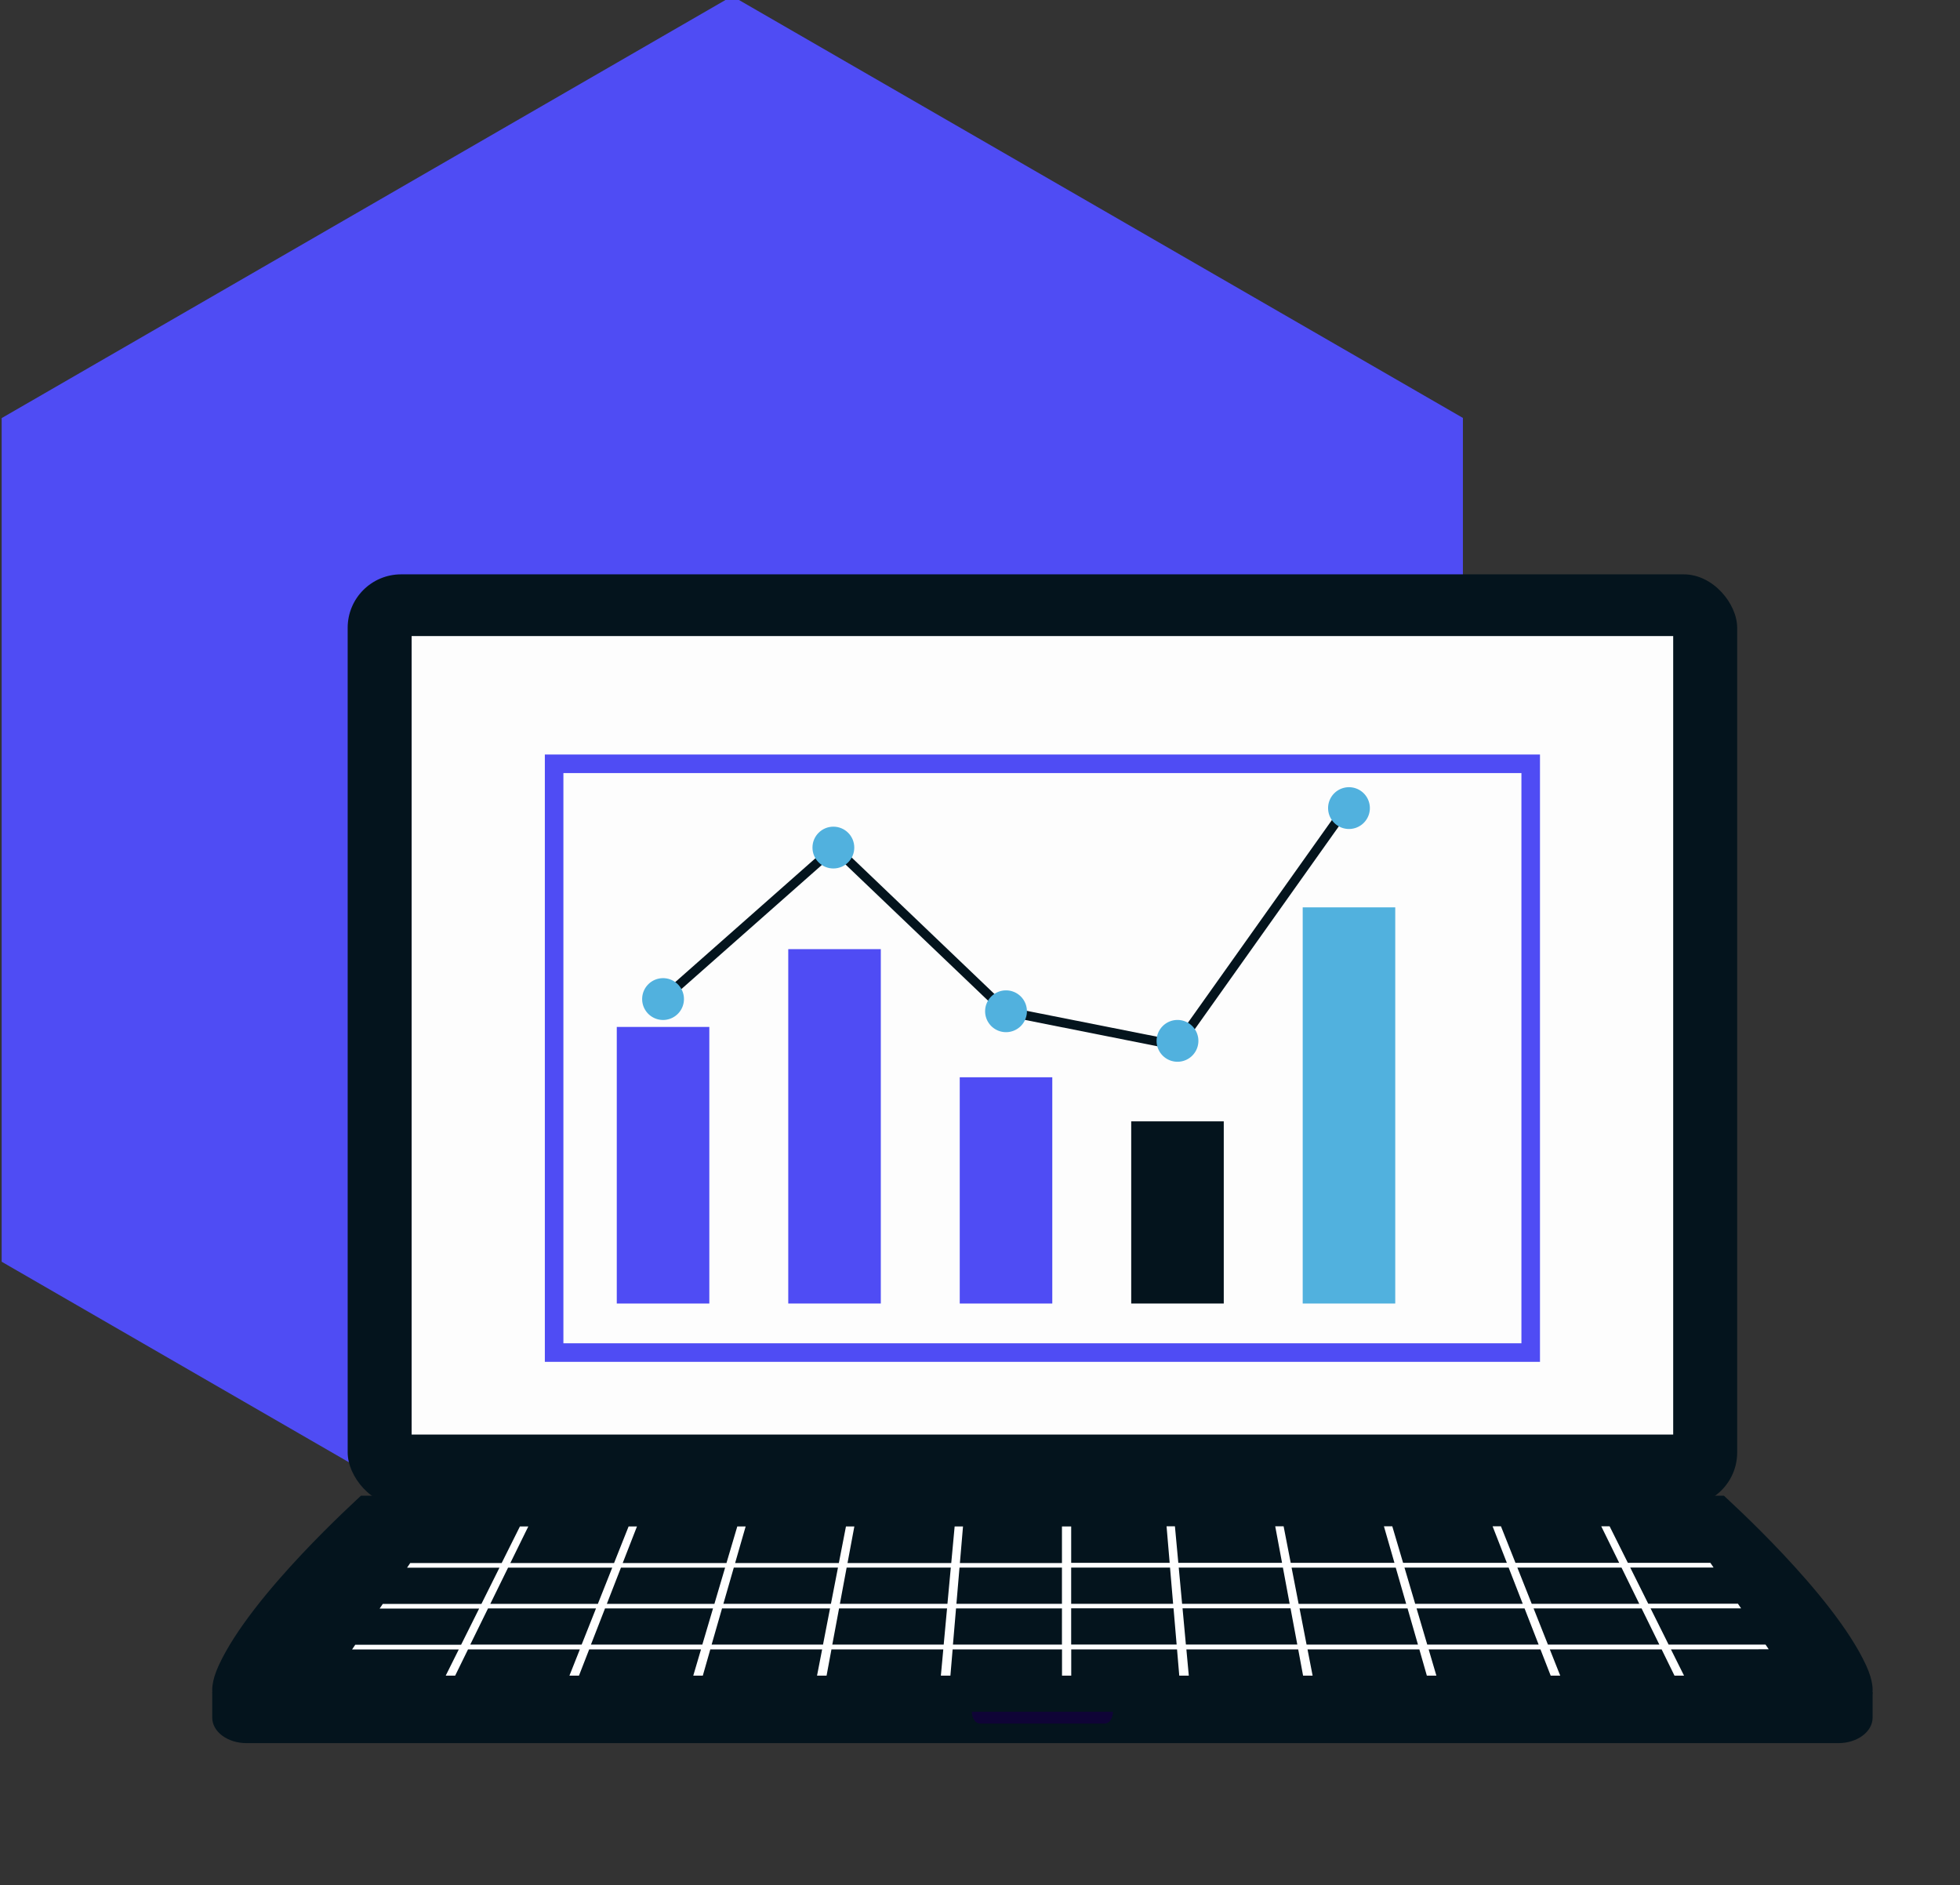 <?xml version="1.0" encoding="utf-8"?>
<svg xmlns="http://www.w3.org/2000/svg" width="157" height="151" viewBox="0 0 157 151">
    <rect x="0" y="0" width="157" height="151" fill="#333333" stroke="none"/>
    <defs>
        <clipPath id="prefix__clip-path">
            <path id="prefix__Rectangle_342" d="M0 0H157V151H0z" data-name="Rectangle 342" transform="translate(758 1385)" style="fill:#ccd3d9"/>
        </clipPath>
        <style>
            .prefix__cls-3{fill:#4f4cf4}.prefix__cls-4{fill:#04141d}.prefix__cls-8{fill:#51b1de}
        </style>
    </defs>
    <g id="prefix__Mask_Group_37" data-name="Mask Group 37" transform="translate(-758 -1385)">
        <g id="prefix__Group_3229" data-name="Group 3229" transform="translate(758.133 1384.691)">
            <path id="prefix__Path_3273" d="M3432.7 176.814v67.567l58.518 33.79 58.53-33.784V176.8l-58.53-33.784z" class="prefix__cls-3" data-name="Path 3273" transform="translate(-3432.7 -143.019)"/>
        </g>
        <g id="prefix__Group_436" data-name="Group 436" transform="translate(532.617 1179.02)">
            <path id="prefix__Rectangle_292" d="M0 0H93.549V13.736H0z" class="prefix__cls-4" data-name="Rectangle 292" transform="translate(262.108 317.195)"/>
            <rect id="prefix__Rectangle_293" width="111.302" height="74.61" class="prefix__cls-4" data-name="Rectangle 293" rx="4.28" transform="translate(253.232 251.98)"/>
            <path id="prefix__Rectangle_294" d="M0 0H101.053V63.952H0z" data-name="Rectangle 294" transform="translate(258.356 256.923)" style="fill:#fdfdfd"/>
            <g id="prefix__Group_430" data-name="Group 430" transform="translate(242.383 325.775)">
                <g id="prefix__Group_429" data-name="Group 429">
                    <path id="prefix__Path_1865" d="M242.383 322.5v2.039c0 1.129 1.229 2.043 2.744 2.043h127.512c1.515 0 2.744-.914 2.744-2.043V322.5z" class="prefix__cls-4" data-name="Path 1865" transform="translate(-242.383 -306.768)"/>
                    <path id="prefix__Path_1866" d="M308.882 310.764h-54.588c-.185.2-8.766 7.878-11.388 13.584-1.121 2.44-.387 3.724 1.7 3.724h128.556c2.086 0 2.819-1.284 1.7-3.724-2.622-5.706-11.2-13.388-11.388-13.584z" class="prefix__cls-4" data-name="Path 1866" transform="translate(-242.383 -310.764)"/>
                    <g id="prefix__Group_428" data-name="Group 428" transform="translate(11.191 2.456)">
                        <g id="prefix__Group_427" data-name="Group 427">
                            <g id="prefix__Group_426" data-name="Group 426">
                                <g id="prefix__Group_425" data-name="Group 425">
                                    <path id="prefix__Path_1868" d="M364.218 322.435l-.252-.373H356.2l-1.445-2.9h7.252l-.252-.373h-7.186l-1.445-2.9h6.676l-.253-.373h-6.61l-1.464-2.93h-.67l1.44 2.93h-8.309l-1.165-2.93h-.669l1.143 2.93h-8.311l-.867-2.93h-.67l.844 2.93h-8.309l-.57-2.93h-.672l.547 2.93h-8.309l-.272-2.93h-.67l.249 2.93h-7.888V312.6h-.739v2.93h-8.175l.249-2.93h-.67l-.272 2.93h-8.309l.547-2.93h-.672l-.57 2.93h-8.309l.844-2.93h-.67l-.867 2.93h-8.311l1.142-2.93h-.67l-1.165 2.93h-8.309l1.44-2.93h-.672l-1.462 2.93H255.4l-.252.373h7.4l-1.445 2.9h-7.9l-.253.373h7.971l-1.446 2.9h-8.479l-.252.373h8.546l-1.047 2.1H259l1.029-2.1h8.958l-.834 2.1h.764l.818-2.1h8.957l-.619 2.1h.764l.6-2.1h8.958l-.408 2.1h.764l.39-2.1h8.959l-.194 2.1h.764l.178-2.1h8.762v2.1h.739v-2.1h8.475l.178 2.1h.764l-.194-2.1h8.958l.39 2.1h.764l-.408-2.1h8.958l.6 2.1h.764l-.619-2.1h8.957l.818 2.1h.764l-.834-2.1h8.958l1.029 2.1h.764l-1.047-2.1zm-91.939-6.535h8.344l-.857 2.9h-8.616zm-9.041 0h8.344l-1.151 2.9h-8.616zm5.894 6.163h-8.923l1.424-2.9h8.65zm9.667 0h-8.923l1.129-2.9h8.651zm9.667 0h-8.923l.835-2.9h8.651zm.635-3.268h-8.616l.835-2.9h8.344zm9.032 3.268h-8.923l.542-2.9h8.65zm.3-3.268h-8.615l.54-2.9h8.344zm9.172 3.268h-8.731l.247-2.9h8.485zm0-3.268h-8.453l.247-2.9h8.206zm.739-2.9h7.919l.247 2.9h-8.166zm0 6.163v-2.9h8.2l.247 2.9zm44.084-6.163l1.422 2.9h-8.615l-1.151-2.9zm-9.041 0l1.129 2.9H335.9l-.857-2.9zm-26.426 0h8.344l.54 2.9h-8.615zm.572 6.163l-.268-2.9h8.65l.542 2.9zM326 315.9h8.344l.835 2.9h-8.616zm1.2 6.163l-.563-2.9h8.651l.835 2.9zm9.667 0l-.857-2.9h8.651l1.129 2.9zm9.667 0l-1.151-2.9h8.651l1.424 2.9z" data-name="Path 1868" transform="translate(-250.732 -312.596)" style="fill:#fff"/>
                                </g>
                            </g>
                        </g>
                    </g>
                </g>
                <path id="prefix__Path_1869" d="M293.429 323.676h-5.649a1.166 1.166 0 0 0 .281.781.612.612 0 0 0 .428.159h9.88a.614.614 0 0 0 .428-.159 1.166 1.166 0 0 0 .281-.781z" data-name="Path 1869" transform="translate(-226.929 -306.369)" style="fill:#0f0436"/>
            </g>
            <g id="prefix__Group_435" data-name="Group 435" transform="translate(269.026 266.409)">
                <g id="prefix__Group_433" data-name="Group 433">
                    <g id="prefix__Group_432" data-name="Group 432">
                        <g id="prefix__Group_431" data-name="Group 431">
                            <path id="prefix__Path_1870" d="M341.973 311.389H262.26v-48.644h79.713zm-78.226-1.489h76.739v-45.667h-76.739z" class="prefix__cls-3" data-name="Path 1870" transform="translate(-262.26 -262.745)"/>
                        </g>
                    </g>
                    <path id="prefix__Rectangle_295" d="M0 0H7.413V31.73H0z" class="prefix__cls-8" data-name="Rectangle 295" transform="translate(60.706 12.242)"/>
                    <path id="prefix__Rectangle_296" d="M0 0H7.413V14.59H0z" class="prefix__cls-4" data-name="Rectangle 296" transform="translate(46.97 29.381)"/>
                    <path id="prefix__Rectangle_297" d="M0 0H7.413V18.121H0z" class="prefix__cls-3" data-name="Rectangle 297" transform="translate(33.234 25.851)"/>
                    <path id="prefix__Rectangle_298" d="M0 0H7.413V28.382H0z" class="prefix__cls-3" data-name="Rectangle 298" transform="translate(19.498 15.589)"/>
                    <path id="prefix__Rectangle_299" d="M0 0H7.413V22.153H0z" class="prefix__cls-3" data-name="Rectangle 299" transform="translate(5.762 21.819)"/>
                </g>
                <g id="prefix__Group_434" data-name="Group 434" transform="translate(9.222 3.752)">
                    <path id="prefix__Path_1871" d="M310.758 285.511l-14.078-2.8-13.567-12.961-13.48 11.908-.492-.558 13.993-12.36 13.9 13.287 13.393 2.659 13.6-19.143.606.43z" class="prefix__cls-4" data-name="Path 1871" transform="translate(-269.14 -265.544)"/>
                </g>
                <path id="prefix__Path_1872" d="M271.423 277.783a1.674 1.674 0 1 1-1.674-1.674 1.673 1.673 0 0 1 1.674 1.674z" class="prefix__cls-8" data-name="Path 1872" transform="translate(-260.28 -258.196)"/>
                <circle id="prefix__Ellipse_25" cx="1.674" cy="1.674" r="1.674" class="prefix__cls-8" data-name="Ellipse 25" transform="translate(21.438 5.78)"/>
                <path id="prefix__Path_1873" d="M291.918 278.511a1.674 1.674 0 1 1-1.674-1.673 1.674 1.674 0 0 1 1.674 1.673z" class="prefix__cls-8" data-name="Path 1873" transform="translate(-253.303 -257.948)"/>
                <path id="prefix__Path_1874" d="M302.165 280.28a1.674 1.674 0 1 1-1.673-1.674 1.673 1.673 0 0 1 1.673 1.674z" class="prefix__cls-8" data-name="Path 1874" transform="translate(-249.815 -257.346)"/>
                <path id="prefix__Path_1875" d="M312.413 266.372a1.673 1.673 0 1 1-1.674-1.673 1.674 1.674 0 0 1 1.674 1.673z" class="prefix__cls-8" data-name="Path 1875" transform="translate(-246.327 -262.08)"/>
            </g>
        </g>
    </g>
</svg>